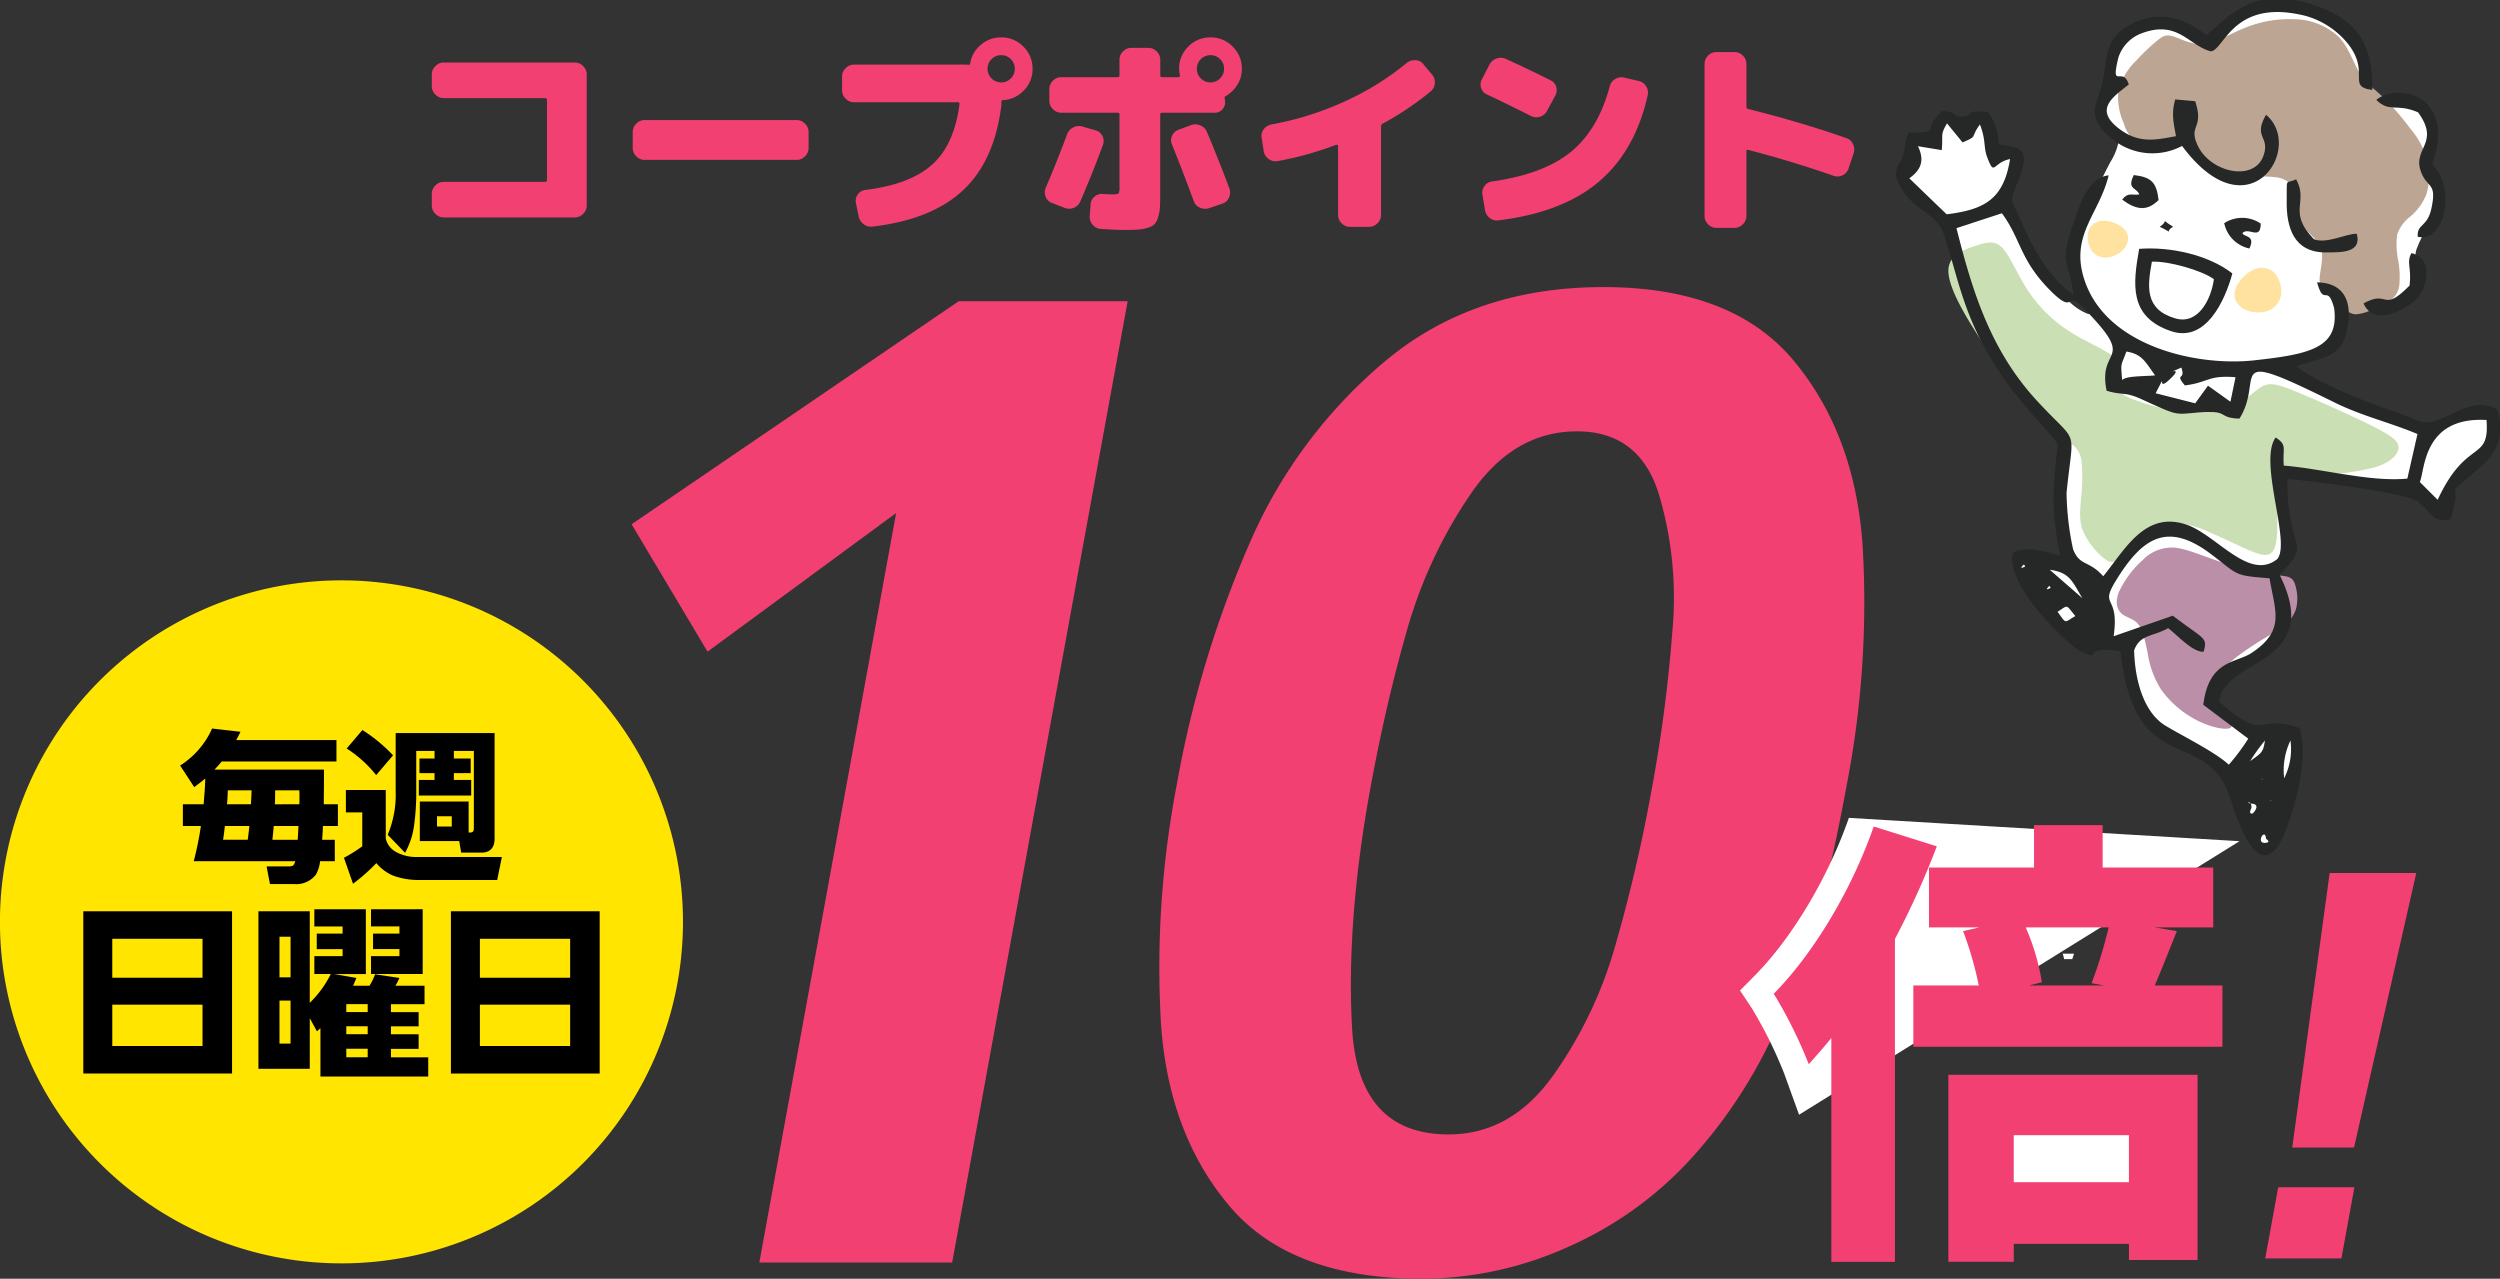 <svg xmlns="http://www.w3.org/2000/svg" width="418" height="213.805" viewBox="0 0 418 213.805">
  <rect x="0" y="0" width="418" height="213.805" fill="#333333" stroke="none"/>
  <g id="グループ_474" data-name="グループ 474" transform="translate(681 621)">
    <g id="ベクトルスマートオブジェクト" transform="translate(-888.762 -704.367)">
      <g id="グループ_70" data-name="グループ 70">
        <path id="パス_151" data-name="パス 151" d="M537.856,134.924c-.939-2.441-1.972-5.517-2.735-8s-1.256-4.387-1.5-5.338-.246-.949-.728-1.355-1.446-1.216-2.631-2.369a37.271,37.271,0,0,1-3.389-3.707,5.857,5.857,0,0,1-1.077-2c-.094-.314-.094-.314.2-.386a8.289,8.289,0,0,0,1.268-.392.786.786,0,0,0,.544-.905c-.035-.524-.3-1.362-.364-2.046a2.3,2.3,0,0,1,.279-1.516c.216-.3.52-.377,1.05-.307a17.533,17.533,0,0,1,1.824.421c.533.137.84.2,1-.238a11.526,11.526,0,0,0,.232-2c.064-.622.182-.928.539-1.161a1.626,1.626,0,0,1,1.506-.146,13.355,13.355,0,0,1,1.553,1.224,1.131,1.131,0,0,0,1.42,0,13.732,13.732,0,0,0,1.13-1.387.722.722,0,0,1,1.074-.117,3.58,3.58,0,0,1,1.181,1.887c.31,1,.457,2.389.724,3.195s.655,1.025,1.136.968a10.519,10.519,0,0,1,1.509-.362c.454.028.785.418.932,1a4.385,4.385,0,0,1-.185,2.332,19.065,19.065,0,0,1-1.235,2.844c-.371.71-.551.965-.417,1.446s.582,1.188,1.316,2.7,1.755,3.825,3,5.959a46.552,46.552,0,0,0,3.934,5.582,24.073,24.073,0,0,0,3.147,3.379,9.11,9.11,0,0,0,2.691,1.692c.586.16.665-.2.328-1.089s-1.089-2.322-1.6-3.738a12.147,12.147,0,0,1-.76-4.466,18.959,18.959,0,0,1,.973-5.469,45.705,45.705,0,0,1,2.437-5.711q1.313-2.7,2.437-4.861a9.91,9.91,0,0,0,1.422-3.6c0-.9-.687-1.426-1.3-2.333a9.772,9.772,0,0,1-1.338-3.11,2.107,2.107,0,0,1,.577-2.129c.6-.655,1.644-1.41,1.981-1.739s-.028-.231-.353-.66a4.931,4.931,0,0,1-.673-2.322,5.287,5.287,0,0,1,.557-2.781,10.346,10.346,0,0,1,2.081-2.659,6.185,6.185,0,0,1,3.538-1.883,11.755,11.755,0,0,1,6.006.7,13.586,13.586,0,0,1,3.793,2.761c.662.575.713.332,1.139-.367a11.586,11.586,0,0,1,2.436-2.848,15.263,15.263,0,0,1,4.18-2.343,9.384,9.384,0,0,1,4.187-.6A24.518,24.518,0,0,1,594.75,85.7a13.389,13.389,0,0,1,5.1,2.864,10.718,10.718,0,0,1,2.716,4.39,40.439,40.439,0,0,1,.906,4.157,4.411,4.411,0,0,0,1.154,2.322,3.077,3.077,0,0,0,2.027.606,20.784,20.784,0,0,1,3.4.336,5.29,5.29,0,0,1,2.693,1.521,5.556,5.556,0,0,1,1.41,2.781,11.359,11.359,0,0,1-.018,3.369c-.128,1.072-.287,2-.4,2.651s-.19,1.008.211,1.476a3.84,3.84,0,0,1,1.418,2.495,16.184,16.184,0,0,1-.843,5.051,3.845,3.845,0,0,1-.769,1.73,6.247,6.247,0,0,0-.849,1.167,17.324,17.324,0,0,0-1,2.187,2.8,2.8,0,0,0-.13,2.032,11.733,11.733,0,0,1,.815,3.369,4.516,4.516,0,0,1-1.694,3.295,7.518,7.518,0,0,1-3.841,1.6,18.615,18.615,0,0,1-4.079-.134,9.237,9.237,0,0,0-3.1.047c-.586.209-.542.672-.685,1.574a14.874,14.874,0,0,1-.877,3.175,4.158,4.158,0,0,1-1.425,1.846,5.959,5.959,0,0,1-1.939.884c-.785.224-1.747.405-2.566.621s-1.493.466-2,.64-.842.268-.938.473.046.521,2.115,1.671,6.067,3.134,9.3,4.587,5.7,2.373,7.517,3.006a30.223,30.223,0,0,0,4.007,1.178,6.427,6.427,0,0,0,3.364-.163c1.518-.416,3.715-1.3,5.413-1.745s2.9-.448,3.375.291.225,2.223-.393,3.6a19.3,19.3,0,0,1-2.553,3.862,39.176,39.176,0,0,1-2.6,3.1c-.735.739-1.288,1.072-1.416,1.83a21.7,21.7,0,0,0,.134,2.58c-.033.637-.394.729-.834.761a2.752,2.752,0,0,1-1.51-.281,7.914,7.914,0,0,1-1.695-1.376,11.983,11.983,0,0,0-1.654-1.476,6.1,6.1,0,0,0-2.653-.7c-1.575-.222-4.191-.537-7.431-1s-7.1-1.086-9.313-1.341-2.762-.147-3.114-.027-.5.255-.479,1.344.234,3.133.508,5.149a44.6,44.6,0,0,1,.6,5.409,4.947,4.947,0,0,1-.774,2.827,6.563,6.563,0,0,0-.936,1.449,5.338,5.338,0,0,0,.022,1.812,20.171,20.171,0,0,0,.239,2.265,14.817,14.817,0,0,1,.488,3.051,9.338,9.338,0,0,1-.979,3.931,13.207,13.207,0,0,1-2.62,3.706,6.578,6.578,0,0,1-2.647,1.566c-.749.235-1.318.283-1.89.443a3.42,3.42,0,0,0-1.652.971,5.728,5.728,0,0,0-1.192,2.217,3.6,3.6,0,0,0,.029,2.567,6.253,6.253,0,0,0,2.182,2.042c.984.682,2.125,1.448,2.883,1.958a4.034,4.034,0,0,0,1.581.821,5.206,5.206,0,0,0,1.628-.232,11.6,11.6,0,0,1,2.294-.32,4.116,4.116,0,0,1,2.012.417c.5.284.776.709.682,2.5a54.77,54.77,0,0,1-1.166,7.675,40.481,40.481,0,0,1-1.973,6.51,5.838,5.838,0,0,1-1.511,2.436c-.4.3-.712.242-1.116-.187a11.131,11.131,0,0,1-1.648-2.85c-.744-1.62-1.732-4.06-2.293-5.615a25.492,25.492,0,0,1-.84-2.758,2.5,2.5,0,0,0-.808-1.377,28.685,28.685,0,0,0-3.6-2.352c-2.232-1.359-5.838-3.546-7.889-5.046a6.685,6.685,0,0,1-3.169-4.665c-.62-2.35-1.36-6.237-1.816-8.146s-.628-1.841-1.554-1.613-2.607.619-3.776.895-1.827.441-3.731-1.218a78.673,78.673,0,0,1-7.045-7.563c-1.992-2.419-2.829-3.774-2.539-4.645s1.7-1.258,3.273-1.208a18.945,18.945,0,0,1,4.25.8c.955.266,1.136.311,1.225.137s.08-.568-.127-1.458a40.481,40.481,0,0,1-.935-4.637,65.245,65.245,0,0,1-.551-8.373c.017-2.682.289-4.713-.42-6.611s-2.4-3.663-4.439-6.244a102.6,102.6,0,0,1-6.034-8.579,36.5,36.5,0,0,1-3.4-6.849Z" fill="#fff" fill-rule="evenodd"/>
        <path id="パス_152" data-name="パス 152" d="M585.78,179.181a66.39,66.39,0,0,1-8.267-2.4c-2.656-.935-4.7-1.8-6.506-1.872a6.847,6.847,0,0,0-5,2.115,16.289,16.289,0,0,0-4,5.414c-.651,1.715-.242,2.915.548,3.572s1.961.77,2.733,1.747,1.151,2.817,1.559,4.781a15.822,15.822,0,0,0,2.229,6.091,16.889,16.889,0,0,0,6.118,5.227c2.405,1.206,4.885,1.635,5.517,1.193s-.586-1.758-1.744-3.174-2.256-2.936-1.026-4.951,4.784-4.524,7.114-6.015,3.434-1.968,4.41-2.728a6.282,6.282,0,0,0,2.185-2.975,7.169,7.169,0,0,0,.026-3.437c-.2-.981-.467-1.649-1.308-1.937s-2.253-.194-4.594-.652Z" fill="#bc8fa9" fill-rule="evenodd"/>
        <path id="パス_153" data-name="パス 153" d="M589.265,164.467c.9-1.7,2.909-1.584,5.93-1.694a42.008,42.008,0,0,0,9.678-1.278c2.629-.825,3.859-2.132,3.927-3.225s-1.026-1.972-4.124-3.547-8.2-3.844-11.582-5.288-5.052-2.058-6.343-1.751-2.206,1.538-4.013,2.647a14.8,14.8,0,0,1-7.694,2.085,32.97,32.97,0,0,1-9.195-1.78c-2.331-.752-3.321-1.242-3.712-2.137a9.556,9.556,0,0,1-.211-3.269,3.184,3.184,0,0,0-1.815-2.928c-1.533-1.007-4.346-2.173-6.867-3.876a23.458,23.458,0,0,1-6.471-6.581c-1.721-2.635-2.935-5.664-4.191-7.008s-2.556-1-4.461-.385-4.419,1.5-4.582,3.93,2.023,6.389,3.951,9.517a85.447,85.447,0,0,0,5.595,8.009c2,2.586,4.34,5.464,6.271,7.487a40.3,40.3,0,0,0,4.515,4.04,4.008,4.008,0,0,1,1.9,2.883,29.75,29.75,0,0,1-.029,6.111c-.174,2.112-.421,3.845.265,5.641a12.4,12.4,0,0,0,3.445,4.58c1.144.922,1.815.9,2.861.052s2.471-2.541,4.024-3.767a8.627,8.627,0,0,1,5.042-2.045,14.4,14.4,0,0,1,5.87,1.494c2.134.907,4.473,2.077,6.246,2.852s2.981,1.153,3.772.753,1.166-1.582,1.244-3.936-.144-5.884.753-7.586Z" fill="#cae0b4" fill-rule="evenodd"/>
        <path id="パス_154" data-name="パス 154" d="M557.428,125.17a4.074,4.074,0,0,1-.433-3.309,2.614,2.614,0,0,1,2.359-1.58,4.985,4.985,0,0,1,2.811.814,2.744,2.744,0,0,1,1.384,1.651,2.678,2.678,0,0,1-.415,1.905,3.67,3.67,0,0,1-1.4,1.229,3.743,3.743,0,0,1-2.024.559,2.824,2.824,0,0,1-2.286-1.27Z" fill="#ffe1a0" fill-rule="evenodd"/>
        <path id="パス_155" data-name="パス 155" d="M589.143,132.714a4.8,4.8,0,0,0-1.127-3.765,3.073,3.073,0,0,0-3.3-.554,5.9,5.9,0,0,0-2.628,2.238,3.241,3.241,0,0,0-.693,2.444,3.147,3.147,0,0,0,1.363,1.847,4.315,4.315,0,0,0,2.092.644,4.41,4.41,0,0,0,2.443-.381,3.339,3.339,0,0,0,1.845-2.472Z" fill="#ffe1a0" fill-rule="evenodd"/>
        <path id="パス_156" data-name="パス 156" d="M562.9,104.073a10.743,10.743,0,0,1-.959-5.472,10.747,10.747,0,0,1,2.962-5.059,35.171,35.171,0,0,1,3.51-3.358c.916-.759,1.461-1.113,2.683-.742s3.119,1.468,5.176,1.274,4.274-1.677,6.877-2.71a19.73,19.73,0,0,1,8.42-1.418,11.077,11.077,0,0,1,7.2,2.919c1.7,1.758,2.442,4.306,3.535,6.064s2.539,2.726,4.066,4.193a46.367,46.367,0,0,1,4.412,5.12,13.925,13.925,0,0,1,2.726,4.957,11.193,11.193,0,0,1-.028,5.946,9.351,9.351,0,0,1-2.772,3.832,6.314,6.314,0,0,0-2.137,2.968,13.175,13.175,0,0,0,.177,4.354,15.41,15.41,0,0,1,.161,4.307,3.559,3.559,0,0,1-1.606,2.423,16.816,16.816,0,0,1-2.884,1.429,6.825,6.825,0,0,1-2.835.824,3.027,3.027,0,0,1-2.079-1.234c-.486-.618-.719-1.3-1.231-1.854a9,9,0,0,0-1.865-1.344c-.559-.349-.883-.611-.8-1.723s.589-3.074.348-4.429-1.224-2.1-2.15-3.05a10.049,10.049,0,0,1-2.214-3.2,6.843,6.843,0,0,1-.327-2.964c.054-.8.131-1.338-.32-1.861a4.68,4.68,0,0,0-2.476-1.241,18.309,18.309,0,0,0-3.678-.082,16.316,16.316,0,0,1-4.958-.506,9.884,9.884,0,0,1-3.8-2.35,17.1,17.1,0,0,1-1.972-2.26c-.344-.463-.37-.5-1.382-.434s-3.012.257-4.544.261a5.946,5.946,0,0,1-3.378-.7,5.754,5.754,0,0,1-1.863-2.873Z" fill="#bda594" fill-rule="evenodd"/>
        <path id="パス_157" data-name="パス 157" d="M586.643,224.283c-1.88.285-.138-2.7,0-.679,0,.025.877.547,0,.679Zm39.12-70.426v2.23a9.044,9.044,0,0,1-3.369,5.437c-6.968,6.2-2.39,1.01-4.923,8.64-3.048.78-3.316-1.358-5.419-2.907-2.22-1.636-20.216-3.774-21.852-3.775,0,12.614,4.4,10.175-1.3,15.981,7.628,15.249-9.42,13.847-10.08,21.215,8.019,7.176,6.22,1.8,13.393,4.414,1.628,4.516-.523,12.768-2.383,17.384-3.632,9.014-7.375.269-9.018-5.2-3.894-12.972-16.082-2.989-18.516-25.043-7.134-.977-2.51,2.005-6.911-.075-1.156-.546-12.38-10.567-11.109-16.307,2.55-1.385,5.207-.222,7.931.41-1.459-7.637-1.325-10.715-.389-18.423-.424-1.92-9.752-9.046-14.763-21.738-1.965-4.979-2.678-8.777-4.289-13.569-1.4-4.169-5.752-3.631-8-9.58v-.7c.49-2.339.549-.75,1.265-3.3.488-1.733-.124-1.237.868-3.411,5.831.006,1.941-.325,5.629-3.637,3.1.373,1.333.82,3.157.962l.786-.068c1.028-.173-.368-1.141,3.758-.649a10,10,0,0,1,1.728,5.416c4.335.333,5.08,1.281,3.351,5.754-1.607,4.156-1.449,2.855.578,7.451,2.112,4.781,4.51,8.976,8.569,11.892-.613-5.44-2.549-4.844-.115-11.683,1.056-2.967,2.411-7.968,5.989-8.285-1.486,6.164-6.087,9.675-4.342,16.475,3.065,11.93,18.8,15.523,28.633,14.451,9.482-1.035,14.3-2.107,13.405-8.751-1.146-4.188-1.7-.1-2.845-4.292,5.376.1,6.045,4.473,4.718,9.026-1.154,3.963-5.574,3.825-8.153,5.035,3.475,2.8,12.311,6.194,16.678,7.672,4.627,1.567,4.351,2.59,8.813.484,3-1.416,5.131-2.465,8.06-1a12.24,12.24,0,0,1,.467,2.065ZM584.326,219.4c-.691.029-.134-.819-.124-.966.1-1.409-1.325-.826.159-.681,1.441.138.166,1.639-.034,1.647Zm3.029-2.269.212.214c-.014-.013-.284-.143-.212-.214Zm-4.988-4.928.728,2.7-.728-2.7Zm3.565,1.352.212.213c-.015-.014-.283-.142-.212-.213Zm3.739-.062a11.526,11.526,0,0,1,1.057-6.315,10.8,10.8,0,0,1-1.057,6.315Zm-3.211-6.315c-.289,2.022-.564,2.06-2.478,3.454a30.5,30.5,0,0,1,2.478-3.454ZM556.77,189.948c-3.9-1.716,2.632,1.16,0,0Zm-4.979-4.292c1.843-1.157,1.3-1.309,2.967.716-1.894,1.068-1.426,1.45-2.967-.716Zm35.441-5.6c.9,5.5,2.708,8.693-3,12.478-2.633,1.746-7.149,1.124-8.078,8.674l7.517,5.663a34.693,34.693,0,0,1-3.25,4.353c-2.332-2.153-7.652-4.748-10.588-6.52-3.851-2.324-5.149-8.118-5.243-12.61,1.021-2.709,3.036-2.205,5.691-3.7,1.7,1.317,4.132,4.069,5.934,3.944.652-2.471.223-1.92-5.162-6.029l-9.888,3.435c1.015-7.135-2.44-4.693.357-9.268,4.589-7.5,8.809-9.888,16.09-4.338,4.465,3.4,3.608,3.461,9.618,3.917Zm-36.753-1.426c3.369.46,3.746,1.923,5.458,4.757l-5.458-4.757Zm-.111,2.734c.069-.069.205.11.205.207,0,.04.088.088.085.086s-1.246.669-.291-.292Zm-4.267-3.577c.068-.068.2.109.205.208,0,.04.087.089.085.085s-1.246.669-.291-.292Zm69.237-10.852-2.978-2.972c.86-1.95.493-10.979,11.147-10.373.547,7.162-3.325,2.907-8.168,13.346Zm-52.756-20.028c-.237-3.092-.245-2.109.711-4.762,2.612.433,3.118,1.653,4.8,3.985-1.584.175-4.8.045-5.507.777Zm10.486.9c3.967-.483,3.815-1.741,8.475-1.37l-.852,4.1-3.754-2.683L574.8,150.8l-6.616-1.681c2.374-4.592-.428.58,2.825-2.79,1.843-1.908-1.938.036,1.473-1.506.811,2.27-1.23.771.589,2.984Zm-38.179-26.294,7.594-2.488c3.226,4.391,2.954,7.73,8.039,12.865,4.374,4.416,2.458-.21,5.546,2.923,9.291,9.426,2.334,6.242,3.922,13.886,2.717.821,2.959.1,5.815,1.407,7.1,3.239,5.15,2.39,11.044,2.165,3.4-.129,1.916.979,5.353,1.088,4.332-6.948-3.149-12.139,15.81-2.74,4.717,2.338,9.345,3.369,13.949,5.318l-1.69,7.451c-6.218.608-14.34-1.68-20.661-2.172-.225-3,.633-3.416-1.361-4.7-2.929,4.053,2.6,17.523.284,20.315-4.687,3.787-10.121-4-15.183-5.738-6.963-2.394-10.338,4.24-13.926,8.626-2.438-2.752-3.905-1.61-5.045-4.53a47.148,47.148,0,0,1-1.089-9.421c1.14-11.406,2.194-7.666-4.887-15.327-7.767-8.4-10.835-18.213-13.515-28.924Zm-6.448-13.7,3.986.655c.239-2.854-.288-2.443.872-4.477l2.609,3.19c2.7-1.176,1.175-.657,2.9-3.006,1.042,2.684.555,3.718,1.206,5.451,1.276,3.394.867.931,3.834.333-1.074,6.615-4.127,8.45-10.608,9.238L527,113.185c1.854-1.352,2.652-2.862,1.442-5.375Z" fill="#262727" fill-rule="evenodd"/>
        <path id="パス_158" data-name="パス 158" d="M576.685,89.26c-3.24-2.655-7.384-4.068-11.429-2.376-5.1,2.13-5.052,4.547-5.762,9.237-.7,4.615-3.736,6.422,1.7,10.693a10.608,10.608,0,0,0,11.413.955c11.2,15.09,20.541.215,14.036-5.212-2.221,3.893.727,3.545-.429,6.838-1.556,4.427-8.875,2.845-11-1.706-1.62-3.471,1.133-2.725-.42-7.4l-3.333-.3c-.726,2.491-.2,4.211.123,6.146-3.3.6-6.062,1.283-9.33-1.113-4.522-3.315-1.243-5.411,1.445-7.532-1.009-3.194-3.081,1.06-1.752-4.468a6.431,6.431,0,0,1,3.934-4.1c6.024-2.241,7.776,2.014,11.515,3.031,2.269-.15,3.672-8.991,15.853-5.932a13.912,13.912,0,0,1,6.934,4.474c4.061,4.921-.165,7.4,4.24,7.9,0-6.92-1.787-11.606-9.994-14.269a22.6,22.6,0,0,0-2.942-.753h-5.55c-3.974.848-6.578,3.519-9.254,5.893Z" fill="#262727" fill-rule="evenodd"/>
        <path id="パス_159" data-name="パス 159" d="M567.559,127.123c2.648-.15,8.3,1.411,10.365,2.923-.39,3.054-2.476,7.709-6.437,6.56-5.261-1.526-4.645-5.515-3.928-9.483Zm13.454,1.962c-3.967-3.077-10.317-4.519-15.587-4.108-1.009,5.825-1.8,11.361,5.352,13.766,5.768,1.939,8.982-5.035,10.235-9.658Z" fill="#262727" fill-rule="evenodd"/>
        <path id="パス_160" data-name="パス 160" d="M605.075,100.064c2.22,2.2,3.318.506,6.99,2.085,3.989,5.5-1.536,6.04.777,10.606,1.034,2.04,2.341,1.37,1.448,5.49-.688,3.174-2.438,2.482-2.285,4.709,3.869.842,5.943-5.679,3.747-10.264-1.41-2.943-1.648-.2-.784-3.633,2.538-10.1-6.516-11.737-9.893-8.993Z" fill="#262727" fill-rule="evenodd"/>
        <path id="パス_161" data-name="パス 161" d="M596.6,125.57c2.647,0,6.072.093,5.222-3.106-1.478-.148-5.133,1.784-7.178.886-4.492-4.619-.838-6.127-2.962-10-1.9.884-1.518-.494-1.583,3.6-.074,4.441,1.181,8.623,6.5,8.623Z" fill="#262727" fill-rule="evenodd"/>
        <path id="パス_162" data-name="パス 162" d="M610.642,131.109c-4.664,4.717-3.383.587-7.7,2.984,1.813,4.1,7.158.752,8.329-.208,2.625-2.149,3.347-7.459-.322-8.192-.884,1.628.06,2.344-.305,5.416Z" fill="#262727" fill-rule="evenodd"/>
        <path id="パス_163" data-name="パス 163" d="M562.581,116.741c2.307,1.707,4.15,2.04,6.1.061-.367-2.879-1.1-3.8-4.146-4.169-1.226,2.445.485,2.054.922,3.244-1.257.183-1.875-.421-2.873.864Z" fill="#262727" fill-rule="evenodd"/>
        <path id="パス_164" data-name="パス 164" d="M579.651,120.686a5.46,5.46,0,0,0,4.207,4.23c1.084-2.252-.9-1.869-1.158-2.563,1-1.13,3.056,1.314,3.049-1.606a5.488,5.488,0,0,0-6.1-.061Z" fill="#262727" fill-rule="evenodd"/>
        <path id="パス_165" data-name="パス 165" d="M568.86,121.278c2.629,1.251.666.865,2.256,0-2.383-1.416-.542-1.066-2.256,0Z" fill="#262727" fill-rule="evenodd"/>
      </g>
    </g>
    <path id="パス_312" data-name="パス 312" d="M269.784,165.563H237.541L260.417,40.239,228.885,63.421l-12.7-21.3,54.7-37.3h28.242Z" transform="translate(-791.582 -575.465)" fill="#f24072"/>
    <path id="パス_313" data-name="パス 313" d="M511.756,83.079q-2.363,12.946-5.141,23.006a115.578,115.578,0,0,1-7.824,20.3,81.716,81.716,0,0,1-12.016,18.122A61.262,61.262,0,0,1,465.6,160.274a59.848,59.848,0,0,1-24.839,5.531q-21.888,0-32.159-12.062t-11.537-30.6a162.046,162.046,0,0,1,2.666-40.069,179.11,179.11,0,0,1,12.08-40.068,82.3,82.3,0,0,1,22.916-30.772Q449.49,0,471.025,0T502.8,12.238q10.237,12.241,11.564,30.772a160.084,160.084,0,0,1-2.607,40.068M479.31,82.9a246.728,246.728,0,0,0,3.249-25.215,60.784,60.784,0,0,0-2.293-23.217q-3.291-10.346-13.645-10.346-10.591,0-17.727,10.4a78.164,78.164,0,0,0-10.7,22.864q-3.571,12.46-6.123,26.449-4.034,22.1-3.06,39.971t16.155,17.868q10.354,0,17.362-9.7a70.7,70.7,0,0,0,10.565-22.1q3.557-12.4,5.876-25.1Z" transform="translate(-883.95 -573)" fill="#f24072"/>
    <path id="パス_314" data-name="パス 314" d="M114.192,157.49a57.1,57.1,0,1,1-57.1-57.1,57.1,57.1,0,0,1,57.1,57.1" transform="translate(-681 -624.354)" fill="#ffe500"/>
    <g id="グループ_472" data-name="グループ 472" transform="translate(0 10)">
      <path id="パス_315" data-name="パス 315" d="M87.794,132.56v3.58H68.623c-.407.461-.787.922-1.22,1.356h18.3v2.224c0,1.193-.027,2.386-.027,3.58h2.359v3.633h-2.5c-.027.786-.081,1.546-.135,2.3h2.115v3.58H85.055a5.9,5.9,0,0,1-.7,2.251,4.165,4.165,0,0,1-3.688,1.573H76.676l-.569-2.956H79.93c.651,0,.813-.272.976-.868H63.932a52.568,52.568,0,0,0,1.193-5.884h-3.01V143.3h3.471c.109-1.437.244-2.875.272-4.312-.624.542-1.193.949-1.844,1.437l-2.359-3.606A14.081,14.081,0,0,0,67,130.635l4.746.542c-.217.461-.461.922-.705,1.383ZM69.138,146.931c-.082.786-.19,1.546-.3,2.3h4.122c.108-.759.19-1.518.271-2.3ZM73.5,143.3c.027-.76.081-1.546.108-2.332H69.626c-.027.786-.055,1.572-.136,2.332Zm3.8,3.633c-.054.786-.135,1.546-.217,2.3h4.23c.054-.759.081-1.518.136-2.3Zm4.284-3.633c.027-.434.027-.868.027-1.3,0-.353,0-.678-.027-1.03h-4.04c0,.786,0,1.572-.054,2.332Z" transform="translate(-712.538 -639.823)"/>
      <path id="パス_316" data-name="パス 316" d="M124.715,141.167V149.3a3.435,3.435,0,0,0,1.763,2.25,6.864,6.864,0,0,0,3.443.814H144.13l-.786,3.851H130.193a12.347,12.347,0,0,1-4.312-.76,7.537,7.537,0,0,1-2.739-2.061,31.352,31.352,0,0,1-3.9,3.444l-1.519-4.339a24.117,24.117,0,0,0,3.064-1.925v-5.667h-2.738v-3.742Zm1.22-5.8-2.82,3.308a20.3,20.3,0,0,0-4.935-4.448l2.63-3.091a26.465,26.465,0,0,1,5.125,4.23m3.878-.732v7.511a42.145,42.145,0,0,1-.353,4.881,12.8,12.8,0,0,1-1.518,4.637l-2.9-3.01a17.3,17.3,0,0,0,1.329-7.322v-9.68h16.54V149.3c0,1.437-.678,2.332-2.169,2.332h-3.417L137,149.709h-6.59v-6.616h8.162v5.179h.272c.542,0,.6-.325.6-.786V134.632H136.1v1.275h2.82v2.44H136.1v1.139h2.9v2.6h-8.759v-2.6h2.63v-1.139h-2.521v-2.44h2.521v-1.275Zm3.471,12.636h2.468V145.56h-2.468Z" transform="translate(-741.216 -640.078)"/>
      <path id="パス_317" data-name="パス 317" d="M53.387,220.309H28.516V193.186H53.387ZM48.45,197.784H33.36v6.511H48.45ZM33.361,215.712H48.45V208.8H33.361Z" transform="translate(-695.587 -671.82)"/>
      <path id="パス_318" data-name="パス 318" d="M100.558,203.322H97.811v-2.993h4.722v-1.172H98.212v-2.592h4.321v-1.2H97.811v-2.87h8.609v10.831h-5.307l3.733.648-.555,1.3h2.746a9.986,9.986,0,0,0,.926-1.913l4.073.617a10.255,10.255,0,0,1-.679,1.3h4.876v3.086h-5.616v1.327h4.628v2.376h-4.628v1.327h4.628v2.437h-4.628v1.42h6.233v3.209H98.829v-8.084c-.185.185-.4.34-.586.525l-1.2-2.191v8.455H88.461V192.831H97.04v15.305a17.434,17.434,0,0,0,3.518-4.813m-8.578.555h1.851v-6.788H91.979Zm0,11.078h1.851v-7.19H91.979Zm11.17-5.277h3.58v-1.327h-3.58Zm0,3.7h3.58v-1.327h-3.58Zm0,3.857h3.58v-1.42h-3.58Zm12.775-24.748v10.831h-8.64v-2.993h4.751v-1.172h-4.412v-2.592h4.412v-1.2h-4.751v-2.87Z" transform="translate(-726.25 -671.464)"/>
      <path id="パス_319" data-name="パス 319" d="M179.217,220.309H154.345V193.186h24.872Zm-4.937-22.526h-15.09v6.511h15.09ZM159.19,215.712h15.09V208.8H159.19Z" transform="translate(-759.952 -671.82)"/>
    </g>
    <path id="パス_320" data-name="パス 320" d="M605.457,231.322l-2.511-6.951a73.077,73.077,0,0,0-5.377-10.84l-1.987-2.981L598.1,208c6.221-6.293,12.232-16.376,15.688-26.314l65.316,3.9Zm29.358,20.2h2.145v-3h28.049v2.7h2.684V229.046H634.814Zm14.968-46.215h1.354q.151-.451.3-.912h-1.891c.085.308.164.613.239.912" transform="translate(-985.655 -665.939)" fill="#fff"/>
    <path id="パス_325" data-name="パス 325" d="M634.4,187.716A137.271,137.271,0,0,1,627.4,203.2v53.995H616.766V219.758c-1.232,1.541-2.542,3-3.774,4.39a76.191,76.191,0,0,0-5.854-11.785c6.624-6.7,13.017-17.33,16.714-27.96Zm47.755,23.262v10.244H630.476V210.978h10.938a57.653,57.653,0,0,0-2.619-9.089l2.7-.616h-8.4V191.259h17.562v-7.086h11.476v7.086H680.62v10.013h-9.783l3.7.616c-1.387,3.466-2.619,6.624-3.7,9.089ZM636.33,225.92H678v30.964H666.524v-2.7H647.268v3H636.33Zm10.937,17.947h19.256V236.01H647.268Zm2-42.594a37.611,37.611,0,0,1,2.7,9.166l-2.157.539h12.555l-2.079-.385a77.917,77.917,0,0,0,2.85-9.32Z" transform="translate(-991.567 -667.209)" fill="#f24072"/>
    <path id="パス_326" data-name="パス 326" d="M790.277,253.1l-2.169,11.888H775.37l2.17-11.888Zm-.06-6.652H779.887l6.255-45.9h14.483Z" transform="translate(-1077.622 -675.584)" fill="#f24072"/>
    <rect id="長方形_19" data-name="長方形 19" width="404.003" height="165.805" transform="translate(-681 -573)" fill="none"/>
    <path id="パス_938" data-name="パス 938" d="M-216.9-25.55a1.916,1.916,0,0,1,1.4.6,1.916,1.916,0,0,1,.6,1.4v21.91a1.916,1.916,0,0,1-.6,1.4,1.916,1.916,0,0,1-1.4.595H-238.8a1.916,1.916,0,0,1-1.4-.595,1.916,1.916,0,0,1-.6-1.4v-1.96a1.916,1.916,0,0,1,.6-1.4,1.916,1.916,0,0,1,1.4-.595h16.94q.315,0,.315-.28v-13.4a.278.278,0,0,0-.315-.315H-238.8a1.916,1.916,0,0,1-1.4-.6,1.916,1.916,0,0,1-.6-1.4v-1.96a1.916,1.916,0,0,1,.6-1.4,1.916,1.916,0,0,1,1.4-.6Zm37.1,9.625a1.916,1.916,0,0,1,1.4.6,1.916,1.916,0,0,1,.6,1.4v2.66a1.916,1.916,0,0,1-.6,1.4,1.916,1.916,0,0,1-1.4.6h-25.41a1.916,1.916,0,0,1-1.4-.6,1.916,1.916,0,0,1-.6-1.4v-2.66a1.916,1.916,0,0,1,.6-1.4,1.916,1.916,0,0,1,1.4-.6Zm32.585-6.965a2.193,2.193,0,0,0,1.61.665,2.193,2.193,0,0,0,1.61-.665,2.193,2.193,0,0,0,.665-1.61,2.193,2.193,0,0,0-.665-1.61,2.193,2.193,0,0,0-1.61-.665,2.193,2.193,0,0,0-1.61.665,2.193,2.193,0,0,0-.665,1.61A2.193,2.193,0,0,0-147.21-22.89Zm1.61-6.86a5.057,5.057,0,0,1,3.71,1.54,5.057,5.057,0,0,1,1.54,3.71,5.04,5.04,0,0,1-1.435,3.6,5.162,5.162,0,0,1-3.5,1.645q-.28,0-.28.315v.525q-1.155,9.345-6.423,14.245t-15.1,6.055a1.985,1.985,0,0,1-1.505-.4,2.2,2.2,0,0,1-.84-1.348l-.455-2.205a1.812,1.812,0,0,1,.315-1.418,1.75,1.75,0,0,1,1.26-.753q7.455-.91,11.165-4.235t4.585-10.15a.169.169,0,0,0-.07-.192.329.329,0,0,0-.21-.088h-17.36a1.916,1.916,0,0,1-1.4-.595,1.916,1.916,0,0,1-.6-1.4V-23.2a1.916,1.916,0,0,1,.6-1.4,1.916,1.916,0,0,1,1.4-.6h18.41a4.488,4.488,0,0,1,.665.035q.28.07.35-.245a5.054,5.054,0,0,1,1.785-3.1A5.1,5.1,0,0,1-145.6-29.75Zm15.785,15.54a1.809,1.809,0,0,1,1.155.962,1.834,1.834,0,0,1,.07,1.488q-1.61,4.41-3.78,9.45a1.973,1.973,0,0,1-1.12,1.067,2.013,2.013,0,0,1-1.54-.017l-2.065-.805a1.732,1.732,0,0,1-1.068-1.05,1.925,1.925,0,0,1,.018-1.5q1.785-4.165,3.57-8.925a2.047,2.047,0,0,1,1.033-1.155,2.013,2.013,0,0,1,1.557-.14Zm18.62.28q1.82,4.27,3.745,9.415a2.016,2.016,0,0,1-.053,1.54,1.73,1.73,0,0,1-1.1,1.015l-2.24.77a2.086,2.086,0,0,1-1.522-.087,1.852,1.852,0,0,1-1.033-1.1q-2.1-5.67-3.64-9.45a1.788,1.788,0,0,1,.018-1.487,1.866,1.866,0,0,1,1.1-1l2.065-.77a2.062,2.062,0,0,1,1.558.052A1.969,1.969,0,0,1-111.195-13.93Zm2.2-12.18a2.193,2.193,0,0,0-1.61-.665,2.193,2.193,0,0,0-1.61.665,2.193,2.193,0,0,0-.665,1.61,2.193,2.193,0,0,0,.665,1.61,2.193,2.193,0,0,0,1.61.665,2.193,2.193,0,0,0,1.61-.665,2.193,2.193,0,0,0,.665-1.61A2.193,2.193,0,0,0-108.99-26.11Zm-5.32-2.1a5.057,5.057,0,0,1,3.71-1.54,5.057,5.057,0,0,1,3.71,1.54,5.057,5.057,0,0,1,1.54,3.71,4.961,4.961,0,0,1-.753,2.677,5.531,5.531,0,0,1-1.978,1.907.3.3,0,0,0-.14.385,4.211,4.211,0,0,1,.07.63,1.69,1.69,0,0,1-.507,1.243,1.69,1.69,0,0,1-1.243.507h-8.785a.278.278,0,0,0-.315.315V-3.85q0,1.575-.052,2.485A6.767,6.767,0,0,1-119.368.35,2.924,2.924,0,0,1-119.98,1.5a2.784,2.784,0,0,1-1.155.595,7.278,7.278,0,0,1-1.7.3q-.892.053-2.467.053-1.05,0-3.6-.175a1.886,1.886,0,0,1-1.4-.682,1.944,1.944,0,0,1-.49-1.487l.14-1.89a1.785,1.785,0,0,1,.647-1.33,1.85,1.85,0,0,1,1.418-.455q.77.07,1.715.07.77,0,.91-.175a2.215,2.215,0,0,0,.14-1.05v-12.11a.278.278,0,0,0-.315-.315h-9.415a1.916,1.916,0,0,1-1.4-.6,1.916,1.916,0,0,1-.6-1.4V-21.1a1.916,1.916,0,0,1,.6-1.4,1.916,1.916,0,0,1,1.4-.595h9.415a.278.278,0,0,0,.315-.315V-26a1.916,1.916,0,0,1,.595-1.4,1.916,1.916,0,0,1,1.4-.6H-121a1.916,1.916,0,0,1,1.4.6A1.916,1.916,0,0,1-119-26v2.59a.278.278,0,0,0,.315.315h2.695a.376.376,0,0,0,.21-.07.142.142,0,0,0,.07-.175,7.1,7.1,0,0,1-.14-1.155A5.057,5.057,0,0,1-114.31-28.21Zm39.3,2.94,1.435,1.715a1.891,1.891,0,0,1,.49,1.47,1.913,1.913,0,0,1-.7,1.365,49.116,49.116,0,0,1-8.015,5.39.522.522,0,0,0-.28.455V-.07a1.916,1.916,0,0,1-.6,1.4,1.916,1.916,0,0,1-1.4.6h-3.185a1.916,1.916,0,0,1-1.4-.6,1.916,1.916,0,0,1-.6-1.4V-11.585a.206.206,0,0,0-.105-.175.231.231,0,0,0-.21-.035,54.266,54.266,0,0,1-9.8,2.73,1.9,1.9,0,0,1-1.488-.35,1.956,1.956,0,0,1-.823-1.3l-.35-2.2a1.835,1.835,0,0,1,.333-1.452,2.072,2.072,0,0,1,1.277-.823,51.051,51.051,0,0,0,12.162-3.8,46,46,0,0,0,10.448-6.457,2.058,2.058,0,0,1,1.452-.49A1.78,1.78,0,0,1-75.005-25.27Zm10.64,5.075a1.8,1.8,0,0,1-.98-1.1,1.763,1.763,0,0,1,.14-1.452l1.26-2.45a2.054,2.054,0,0,1,1.19-1.015,2.049,2.049,0,0,1,1.575.07q3.78,1.715,7.455,3.57a1.681,1.681,0,0,1,.945,1.12,1.9,1.9,0,0,1-.175,1.47l-1.365,2.52a1.922,1.922,0,0,1-1.19.98,1.966,1.966,0,0,1-1.54-.14Q-61.145-18.69-64.365-20.2Zm25.34-2.275a1.944,1.944,0,0,1,1.26.875,1.915,1.915,0,0,1,.28,1.5q-2.1,9.345-8.19,14.49T-62.44.84a1.931,1.931,0,0,1-1.487-.4A2.086,2.086,0,0,1-64.715-.91l-.42-2.555a1.792,1.792,0,0,1,.35-1.435,1.847,1.847,0,0,1,1.3-.77q8.5-1.19,13.09-4.9t6.545-10.99a1.947,1.947,0,0,1,.91-1.225,1.93,1.93,0,0,1,1.47-.245Zm34.72,9.555a1.85,1.85,0,0,1,1.138,1A1.955,1.955,0,0,1-3.08-10.36l-.84,2.52A1.857,1.857,0,0,1-4.9-6.7a1.91,1.91,0,0,1-1.54.088q-7.035-2.45-14.315-4.34a.147.147,0,0,0-.175.052.3.3,0,0,0-.07.193V.105a1.916,1.916,0,0,1-.6,1.4,1.916,1.916,0,0,1-1.4.595h-3.01a1.916,1.916,0,0,1-1.4-.595A1.916,1.916,0,0,1-28,.105v-25.41a1.916,1.916,0,0,1,.595-1.4,1.916,1.916,0,0,1,1.4-.595h3.01a1.916,1.916,0,0,1,1.4.595,1.916,1.916,0,0,1,.6,1.4v7.14a.352.352,0,0,0,.28.385Q-12-15.61-4.305-12.915Z" transform="translate(-368 -585)" fill="#f24072"/>
  </g>
</svg>
